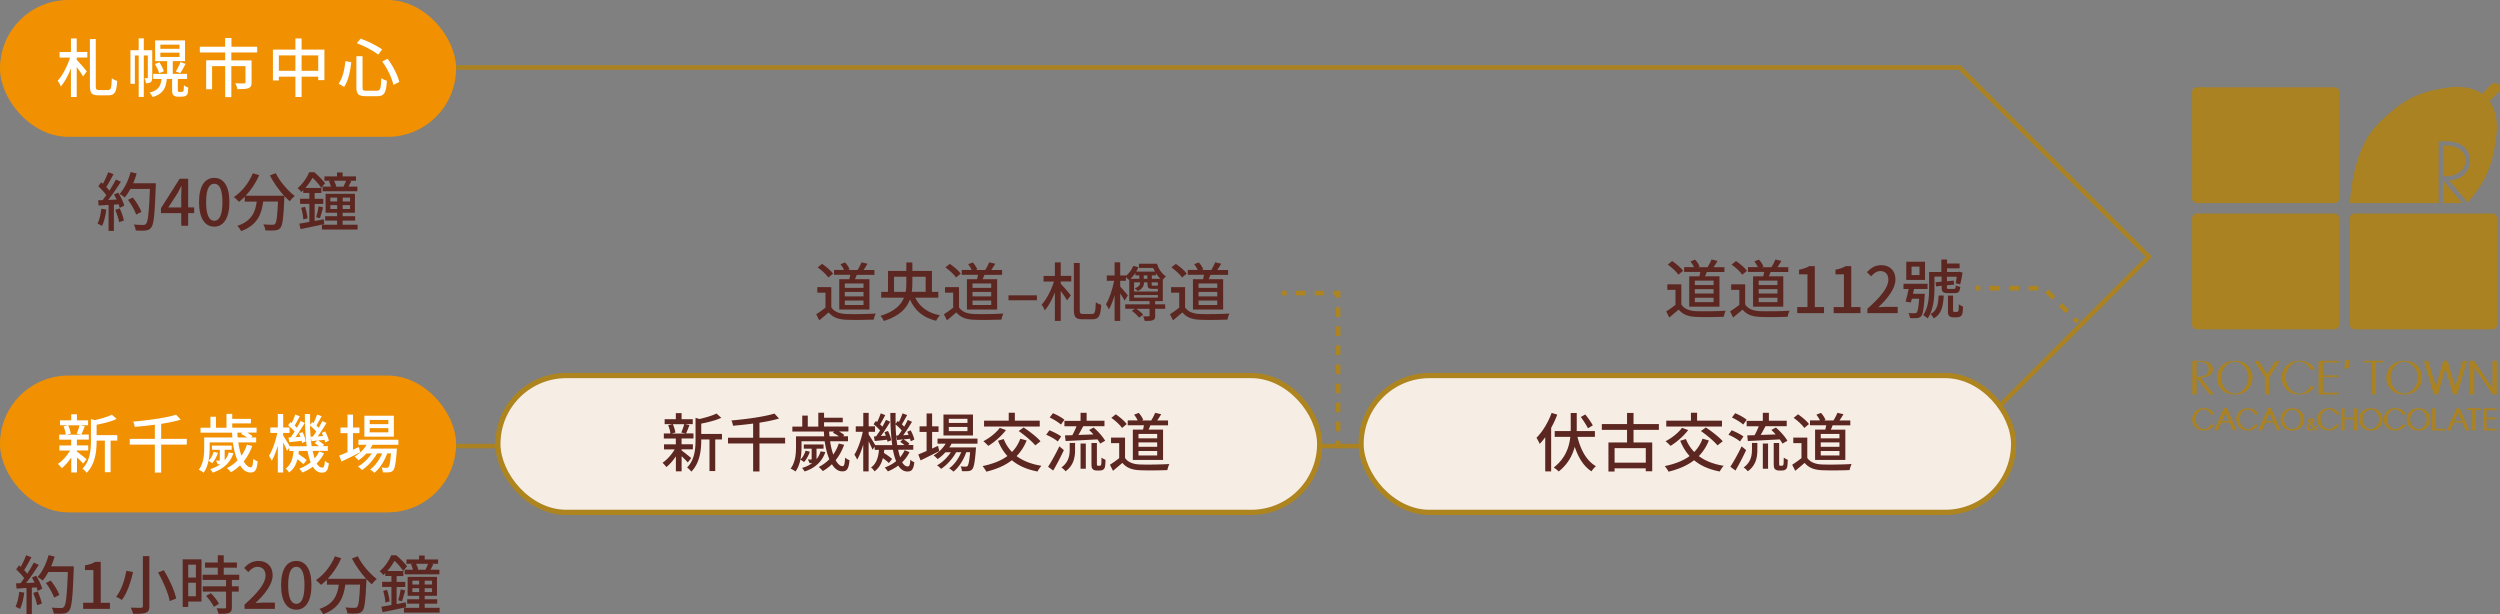 <svg xmlns="http://www.w3.org/2000/svg" viewBox="0 0 548.14 134.67"><rect x="0" y="0" width="548.14" height="134.67" fill="#808080" stroke="none"/><defs><style>.cls-3,.cls-6{stroke-miterlimit:10;stroke:#ae841f}.cls-6{fill:none}.cls-3{fill:#f6ede5;stroke-width:1.15px}.cls-8{fill:#f19000}.cls-10,.cls-11,.cls-8,.cls-9{stroke-width:0}.cls-9{fill:#fff}.cls-10{fill:#5c2621}.cls-11{fill:#aa8222}</style></defs><g id="_レイヤー_1"><path style="stroke:#aa8222;fill:none;stroke-miterlimit:10" d="M36 14.8h393.64l41.5 41.5-41.5 41.5H36"/><path class="cls-10" d="M23.32 45.96c-.18 1.32-.5 2.68-.94 3.57-.21-.15-.73-.39-.99-.49.42-.84.69-2.07.83-3.28l1.11.2Zm2.59-3.74c.57.91 1.15 2.1 1.34 2.87l-.99.48c-.06-.22-.14-.49-.25-.78l-1.04.07v5.77h-1.16v-5.7c-.8.04-1.54.08-2.18.13l-.11-1.15.98-.03c.27-.34.53-.7.81-1.09-.43-.62-1.15-1.37-1.76-1.96l.63-.87c.13.11.25.22.38.34.43-.77.9-1.78 1.15-2.54l1.18.42c-.5.95-1.09 2.06-1.6 2.82.27.28.5.56.69.81.55-.84 1.05-1.71 1.42-2.44l1.11.48c-.8 1.27-1.85 2.82-2.79 3.98l1.86-.07c-.18-.39-.38-.77-.59-1.12l.94-.41Zm.35 3.47c.38.84.76 1.93.91 2.65l-1.04.36c-.13-.73-.5-1.83-.85-2.69l.98-.32Zm7.9-4.88c-.24 6.18-.42 8.36-1.01 9.08-.34.46-.69.59-1.23.64-.48.07-1.33.06-2.16.01-.03-.38-.18-.94-.44-1.3.91.07 1.75.08 2.09.08.29 0 .45-.06.6-.24.45-.45.67-2.52.86-7.66H28.6c-.38.71-.8 1.36-1.23 1.88-.25-.22-.84-.6-1.15-.78 1.06-1.13 1.93-2.96 2.42-4.79l1.33.31c-.21.73-.48 1.46-.77 2.14h4.96v.63Zm-4.3 6.23c-.28-.85-1.05-2.21-1.79-3.22l1.05-.52c.76.95 1.58 2.28 1.89 3.15l-1.15.59ZM42.57 46.73h-1.32v2.77h-1.51v-2.77h-4.45v-1.08l4.1-6.46h1.86v6.29h1.32v1.25Zm-2.83-1.25v-2.7c0-.56.06-1.43.08-1.99h-.06c-.25.52-.53 1.05-.83 1.58l-2.03 3.11h2.83ZM43.64 44.31c0-3.57 1.3-5.31 3.33-5.31s3.33 1.75 3.33 5.31-1.32 5.38-3.33 5.38-3.33-1.79-3.33-5.38Zm5.13 0c0-2.96-.74-4.03-1.79-4.03s-1.79 1.08-1.79 4.03.74 4.1 1.79 4.1 1.79-1.12 1.79-4.1ZM60.45 37.96c.9 1.82 2.66 3.88 4.17 5-.34.28-.84.8-1.09 1.16-.38-.32-.79-.71-1.18-1.15 0 .13 0 .42-.01.55-.18 4.24-.38 5.87-.85 6.42-.32.41-.64.5-1.15.57-.48.06-1.33.04-2.17 0-.01-.39-.2-.94-.43-1.32.85.08 1.65.1 1.97.1.28 0 .45-.04.6-.2.32-.34.5-1.65.64-4.9h-3.24c-.35 2.72-1.25 5.17-4.85 6.49-.14-.34-.53-.9-.83-1.16 3.22-1.06 3.96-3.11 4.26-5.32h-2.62v-1.08c-.41.42-.84.8-1.27 1.13-.24-.28-.8-.8-1.11-1.04 1.74-1.18 3.28-3.1 4.15-5.22l1.39.41c-.73 1.69-1.78 3.26-2.97 4.52h8.43c-1.16-1.27-2.31-2.9-3.11-4.45l1.26-.5ZM71.07 49.14c-1.81.41-3.73.8-5.17 1.09l-.27-1.19c.62-.1 1.37-.22 2.2-.38V44.7h-2.04v-1.13h2.04V42.3h-1.34v-.62c-.14.13-.28.27-.43.41-.17-.27-.56-.66-.8-.83 1.22-1.04 2.09-2.41 2.54-3.5h1.11c.84.71 1.86 1.72 2.37 2.42l-.85 1c-.39-.6-1.16-1.54-1.89-2.21-.39.69-.91 1.47-1.58 2.23h3.5v1.11h-1.47v1.27h1.89v1.13h-1.89v3.75c.66-.13 1.34-.27 2-.39l.1 1.08Zm-4.19-3.81c.27.83.49 1.85.55 2.54l-.92.24c-.03-.69-.24-1.75-.48-2.55l.85-.22Zm2.44 2.3c.21-.66.45-1.71.55-2.41l.98.25c-.24.81-.49 1.75-.7 2.38l-.83-.22Zm9.08 1.65v1.04h-7.82v-1.04h3.33v-.91h-2.62v-.97h2.62v-.76h-2.52v-4.15h6.43v4.15h-2.7v.76h2.75v.97h-2.75v.91h3.28Zm-5.83-9.65h-1.44v-.95h2.76v-.87h1.23v.87h2.94v.95H76.6l.42.11c-.21.42-.42.84-.62 1.18h1.95v1.01h-7.61v-1.01h1.81c-.08-.36-.27-.84-.43-1.19l.45-.1Zm-.14 4.54h1.49v-.84h-1.49v.84Zm1.49 1.65v-.85h-1.49v.85h1.49Zm1.39-4.93c.2-.35.42-.85.56-1.26h-2.63c.22.42.43.91.49 1.23l-.22.06h1.91l-.1-.03Zm1.44 2.44h-1.62v.84h1.62v-.84Zm0 1.64h-1.62v.85h1.62v-.85ZM368.64 66.76c.62.97 1.77 1.41 3.31 1.47 1.55.06 4.66.01 6.41-.1-.15.31-.36.92-.43 1.33-1.58.07-4.4.1-6 .03-1.78-.07-2.98-.53-3.87-1.61-.66.57-1.33 1.13-2.06 1.74l-.67-1.34c.63-.39 1.37-.91 2.03-1.44v-3.29h-1.79v-1.21h3.07v4.43Zm-.64-6.54c-.45-.66-1.46-1.6-2.34-2.21l.97-.78c.87.6 1.92 1.47 2.4 2.14l-1.02.85Zm4.61.36c.07-.31.14-.64.2-.95h-3.56v-1.06h2.18c-.18-.41-.49-.88-.78-1.26l1.01-.39c.42.45.83 1.08.98 1.53l-.31.13h2.07c.31-.49.67-1.19.87-1.68l1.32.31c-.29.49-.6.98-.87 1.37h2.37v1.06h-3.87c-.13.34-.27.66-.39.95H377v6.65h-6.63v-6.65h2.24Zm3.1.95h-4.11v.97h4.11v-.97Zm0 1.86h-4.11v.97h4.11v-.97Zm0 1.89h-4.11v.97h4.11v-.97ZM382.64 66.76c.62.97 1.77 1.41 3.31 1.47 1.55.06 4.66.01 6.41-.1-.15.31-.36.92-.43 1.33-1.58.07-4.4.1-6 .03-1.78-.07-2.98-.53-3.87-1.61-.66.57-1.33 1.13-2.06 1.74l-.67-1.34c.63-.39 1.37-.91 2.03-1.44v-3.29h-1.79v-1.21h3.07v4.43Zm-.64-6.54c-.45-.66-1.46-1.6-2.34-2.21l.97-.78c.87.6 1.92 1.47 2.4 2.14l-1.02.85Zm4.61.36c.07-.31.14-.64.2-.95h-3.56v-1.06h2.18c-.18-.41-.49-.88-.78-1.26l1.01-.39c.42.45.83 1.08.98 1.53l-.31.13h2.07c.31-.49.67-1.19.87-1.68l1.32.31c-.29.49-.6.98-.87 1.37h2.37v1.06h-3.87c-.13.34-.27.66-.39.95H391v6.65h-6.63v-6.65h2.24Zm3.1.95h-4.11v.97h4.11v-.97Zm0 1.86h-4.11v.97h4.11v-.97Zm0 1.89h-4.11v.97h4.11v-.97ZM394.04 67.32h2.26v-7.17h-1.85v-1.02c.97-.18 1.65-.42 2.24-.78h1.22v8.98h2.02v1.33h-5.88v-1.33ZM402.03 67.32h2.26v-7.17h-1.85v-1.02c.97-.18 1.65-.42 2.24-.78h1.22v8.98h2.02v1.33h-5.88v-1.33ZM409.42 67.71c3.04-2.69 4.61-4.69 4.61-6.39 0-1.12-.6-1.89-1.75-1.89-.81 0-1.48.52-2.03 1.15l-.91-.9c.88-.95 1.79-1.54 3.14-1.54 1.89 0 3.11 1.23 3.11 3.1 0 1.99-1.58 4.05-3.77 6.14.53-.06 1.18-.1 1.68-.1h2.58v1.37h-6.65v-.94ZM422.03 64.41s-.01.34-.03.49c-.2 2.84-.39 3.99-.77 4.43-.27.27-.55.38-.94.41-.32.04-.91.04-1.51.01-.03-.34-.15-.83-.35-1.12.57.06 1.11.06 1.34.06.21 0 .34-.03.46-.14.25-.25.41-1.08.56-3.05h-1.61c-.07.31-.14.59-.21.83l-1.16-.21c.21-.74.48-1.79.67-2.75h-1.13v-1.15h5.28v1.15h-2.97c-.07.35-.14.7-.22 1.05h2.59Zm.04-3.04h-4.11v-3.98h4.11v3.98Zm-1.21-2.91h-1.74v1.85h1.74v-1.85Zm3.29 4.73c0 1.96-.21 4.78-1.5 6.63-.21-.22-.7-.59-.98-.71 1.19-1.71 1.3-4.13 1.3-5.91v-3.57h2.68v-2.72h1.25v.87h2.76v1.05h-2.76v.8h2.41l.2-.06.8.2c-.14.9-.35 1.92-.53 2.58l-.98-.24c.08-.39.17-.91.22-1.44h-2.14v.99l1.48-.14.11.88-1.6.15V63c0 .31.05.35.42.35h1.13c.29 0 .36-.1.41-.8.22.17.67.29.97.36-.11 1.08-.41 1.36-1.22 1.36h-1.46c-1.12 0-1.4-.27-1.4-1.27v-.34l-1.22.13-.13-.9 1.34-.13v-1.11h-1.57v2.54Zm2.02 1.61c-.11 2.37-.48 4.05-2.17 5.01-.14-.28-.49-.74-.74-.94 1.46-.77 1.71-2.1 1.79-4.08h1.12Zm2.77 3.59c.13 0 .27-.03.32-.07.07-.04.13-.13.17-.28.03-.21.06-.73.04-1.33.21.18.63.41.94.52-.03.66-.1 1.33-.15 1.6-.1.27-.24.43-.46.57-.18.11-.49.17-.76.17h-.78c-.32 0-.67-.07-.87-.28-.24-.21-.29-.42-.29-1.13v-3.35h1.12v3.31c0 .08.01.17.07.21.07.04.15.07.28.07h.38ZM182.26 67.38c.62.97 1.76 1.41 3.31 1.47 1.55.06 4.66.01 6.42-.1-.15.31-.36.92-.43 1.33-1.58.07-4.4.1-6 .03-1.78-.07-2.98-.53-3.87-1.61-.66.57-1.33 1.13-2.06 1.74l-.67-1.34c.63-.39 1.37-.91 2.03-1.44v-3.29h-1.79v-1.21h3.07v4.43Zm-.64-6.54c-.45-.66-1.46-1.6-2.34-2.21l.97-.78c.87.6 1.92 1.47 2.4 2.14l-1.02.85Zm4.61.36c.07-.31.14-.64.2-.95h-3.56v-1.06h2.19c-.18-.41-.49-.88-.78-1.26l1.01-.39c.42.45.83 1.08.98 1.53l-.31.13h2.07c.31-.49.67-1.19.87-1.68l1.32.31c-.29.49-.6.98-.87 1.37h2.37v1.06h-3.87c-.12.34-.27.66-.39.95h3.17v6.65h-6.62v-6.65h2.24Zm3.1.95h-4.1v.97h4.1v-.97Zm0 1.86h-4.1v.97h4.1v-.97Zm0 1.89h-4.1v.97h4.1v-.97ZM200.66 65.25c.98 2.02 2.72 3.35 5.41 3.88-.28.29-.66.83-.83 1.2-2.86-.7-4.65-2.24-5.73-4.66-.7 1.92-2.28 3.63-5.72 4.71-.13-.32-.48-.87-.73-1.13 3.07-.94 4.5-2.38 5.14-3.99h-4.99v-1.27h1.49v-4.58h4.02v-1.86h1.32v1.86h4.29v4.58h1.4v1.27h-5.07Zm-2.09-1.27c.13-.64.15-1.32.15-1.96v-1.34h-2.7v3.31h2.55Zm1.47-3.31v1.36c0 .64-.03 1.3-.12 1.95h3.04v-3.31h-2.91ZM210.26 67.38c.62.97 1.76 1.41 3.31 1.47 1.55.06 4.66.01 6.42-.1-.15.31-.36.92-.43 1.33-1.58.07-4.4.1-6 .03-1.78-.07-2.98-.53-3.87-1.61-.66.57-1.33 1.13-2.06 1.74l-.67-1.34c.63-.39 1.37-.91 2.03-1.44v-3.29h-1.79v-1.21h3.07v4.43Zm-.64-6.54c-.45-.66-1.46-1.6-2.34-2.21l.97-.78c.87.6 1.92 1.47 2.4 2.14l-1.02.85Zm4.61.36c.07-.31.14-.64.2-.95h-3.56v-1.06h2.19c-.18-.41-.49-.88-.78-1.26l1.01-.39c.42.45.83 1.08.98 1.53l-.31.13h2.07c.31-.49.67-1.19.87-1.68l1.32.31c-.29.49-.6.98-.87 1.37h2.37v1.06h-3.87c-.12.34-.27.66-.39.95h3.17v6.65h-6.62v-6.65h2.24Zm3.1.95h-4.1v.97h4.1v-.97Zm0 1.86h-4.1v.97h4.1v-.97Zm0 1.89h-4.1v.97h4.1v-.97ZM221.12 64.76h6.23v1.08h-6.23v-1.08ZM232.57 60.49h2.32v1.23h-2.32v.48c.52.53 1.9 2.14 2.21 2.54l-.81 1.12c-.28-.52-.87-1.36-1.4-2.07v6.58h-1.28v-6.26c-.6 1.54-1.39 3.01-2.2 3.94-.14-.38-.48-.94-.7-1.26 1.08-1.16 2.14-3.22 2.7-5.06h-2.28V60.5h2.48v-2.97h1.28v2.97Zm6.89 8.35c.62 0 .73-.5.81-2.56.29.22.83.48 1.18.57-.15 2.33-.48 3.15-1.91 3.15h-2.21c-1.48 0-1.88-.45-1.88-2.1V57.66h1.29v10.27c0 .77.13.91.73.91h1.99ZM253.28 66.72h2.19v.99h-2.19v1.5c0 .56-.1.84-.49.99-.41.17-.98.17-1.81.17-.06-.31-.21-.73-.34-1.02.53.03 1.04.03 1.2.01.15 0 .21-.04.21-.18v-1.47h-2.86c.56.39 1.15.92 1.46 1.3l-.9.63c-.32-.43-.99-1.06-1.58-1.5l.66-.43h-2.12v-.99h5.34v-.7h-4.45v-4.66l-.03.03c-.15-.14-.46-.42-.71-.62v.8h-1.25v1.26c.39.41 1.43 1.61 1.67 1.92l-.7 1.16c-.2-.39-.6-1.01-.97-1.56v6.01h-1.23v-5.62c-.35 1.21-.79 2.33-1.26 3.1-.13-.36-.43-.84-.63-1.13.76-1.22 1.44-3.33 1.78-5.14h-1.6v-1.18h1.71v-2.87h1.23v2.87h1.25v.1c.7-.56 1.29-1.34 1.61-2.19l1.12.27c-.13.34-.28.67-.46.98h4.09c-.15-.27-.27-.53-.38-.81h-3.12v-.92h3.95c.32 1.16 1.11 2.21 1.97 2.79-.21.15-.49.46-.69.71v4.71h-1.68v.7Zm-4.33-6.88c-.32.49-.69.92-1.08 1.29h1.93v-.74h-.85v-.55Zm-.29 2.06v2.02h5.21v-.59h-1.19c-.83 0-1.08-.17-1.08-.94v-.49h-.78v.1c0 .63-.28 1.33-1.36 1.82-.13-.2-.48-.49-.67-.59.97-.39 1.19-.81 1.19-1.26v-.07h-1.32Zm0 3.35h5.21v-.55h-5.21v.55Zm2.91-4.12v-.74h-.8v.74h.8Zm2.3.77h-1.36v.49c0 .22.04.25.29.25h.8c.17 0 .22-.01.27-.07v-.67Zm.56-.77c-.38-.35-.71-.77-1.01-1.23v.49h-.87v.74h1.88ZM259.82 67.38c.62.97 1.76 1.41 3.31 1.47 1.55.06 4.67.01 6.42-.1-.15.31-.36.92-.43 1.33-1.58.07-4.4.1-6 .03-1.78-.07-2.98-.53-3.87-1.61-.66.57-1.33 1.13-2.06 1.74l-.67-1.34c.63-.39 1.37-.91 2.03-1.44v-3.29h-1.79v-1.21h3.07v4.43Zm-.64-6.54c-.45-.66-1.46-1.6-2.34-2.21l.97-.78c.87.6 1.92 1.47 2.39 2.14l-1.02.85Zm4.61.36c.07-.31.14-.64.2-.95h-3.56v-1.06h2.19c-.18-.41-.49-.88-.79-1.26l1.01-.39c.42.45.83 1.08.98 1.53l-.31.13h2.07c.31-.49.67-1.19.87-1.68l1.32.31c-.29.49-.6.98-.87 1.37h2.37v1.06h-3.87c-.13.34-.27.66-.39.95h3.17v6.65h-6.62v-6.65h2.24Zm3.1.95h-4.1v.97h4.1v-.97Zm0 1.86h-4.1v.97h4.1v-.97Zm0 1.89h-4.1v.97h4.1v-.97ZM5.33 129.95c-.18 1.32-.5 2.68-.94 3.57-.21-.15-.73-.39-.99-.49.42-.84.69-2.07.83-3.28l1.11.2Zm2.59-3.74c.57.91 1.15 2.1 1.34 2.87l-.99.48c-.06-.22-.14-.49-.25-.78l-1.04.07v5.77H5.82v-5.7c-.8.04-1.54.08-2.19.13l-.11-1.15.98-.03c.27-.34.53-.7.81-1.09-.43-.62-1.15-1.37-1.76-1.96l.63-.87c.13.11.25.22.38.34.43-.77.9-1.78 1.15-2.54l1.18.42c-.5.95-1.09 2.06-1.6 2.82.27.28.5.56.69.81.55-.84 1.05-1.71 1.42-2.44l1.11.48c-.8 1.27-1.85 2.82-2.79 3.98l1.86-.07c-.18-.39-.38-.77-.59-1.12l.94-.41Zm.35 3.47c.38.84.76 1.93.91 2.65l-1.04.36c-.13-.73-.5-1.83-.85-2.69l.98-.32Zm7.9-4.88c-.24 6.18-.42 8.36-1.01 9.08-.34.46-.69.59-1.23.64-.48.07-1.33.06-2.16.01-.03-.38-.18-.94-.44-1.3.91.07 1.75.08 2.09.08.29 0 .45-.06.6-.24.45-.45.67-2.52.86-7.66h-4.27c-.38.71-.8 1.36-1.23 1.88-.25-.22-.84-.6-1.15-.78 1.06-1.13 1.93-2.96 2.42-4.79l1.33.31c-.21.73-.48 1.46-.77 2.14h4.96v.63Zm-4.3 6.23c-.28-.85-1.05-2.21-1.79-3.22l1.05-.52c.76.95 1.58 2.28 1.89 3.15l-1.15.59ZM18.22 132.16h2.26v-7.17h-1.85v-1.02c.97-.18 1.65-.42 2.24-.78h1.22v8.98h2.02v1.33h-5.88v-1.33ZM29.18 125.41c-.46 2.04-1.25 4.58-2.47 6.14-.32-.24-.9-.56-1.25-.69 1.18-1.46 1.92-3.87 2.24-5.71l1.47.27Zm3.57-3.47v10.94c0 .87-.22 1.25-.77 1.47-.56.21-1.46.25-2.79.24-.08-.36-.31-.98-.52-1.36.95.04 1.98.04 2.27.03.29-.01.39-.1.39-.38v-10.94h1.41Zm3.19 3.1c1.19 1.95 2.34 4.5 2.69 6.19l-1.42.56c-.29-1.65-1.4-4.26-2.54-6.28l1.26-.48ZM44.18 131.89h-2.91v1.18h-1.21v-10.44h4.12v9.26Zm-2.91-8.08v2.82h1.68v-2.82h-1.68Zm1.68 6.92v-2.96h-1.68v2.96h1.68Zm7.89-3.57v1.4h1.5v1.15h-1.5v3.45c0 .67-.15 1.02-.62 1.22-.49.2-1.21.21-2.3.21-.06-.35-.24-.85-.42-1.22.79.03 1.56.03 1.77.03.22-.01.29-.07.29-.27v-3.42h-5.1v-1.15h5.1v-1.4h-5.14v-1.15h3.33v-1.54h-2.8v-1.13h2.8v-1.6h1.3v1.6h2.89v1.13h-2.89v1.54h3.4v1.15h-1.62Zm-4.59 2.9c.67.7 1.44 1.65 1.75 2.33l-1.11.67c-.29-.67-1.02-1.67-1.7-2.4l1.05-.6ZM53.61 132.56c3.04-2.69 4.61-4.69 4.61-6.39 0-1.12-.6-1.89-1.75-1.89-.81 0-1.49.52-2.03 1.15l-.91-.9c.88-.95 1.79-1.54 3.14-1.54 1.89 0 3.11 1.23 3.11 3.1 0 1.99-1.58 4.05-3.77 6.14.53-.06 1.18-.1 1.68-.1h2.58v1.37h-6.65v-.94ZM61.63 128.3c0-3.57 1.3-5.31 3.33-5.31s3.33 1.75 3.33 5.31-1.32 5.38-3.33 5.38-3.33-1.79-3.33-5.38Zm5.13 0c0-2.96-.74-4.03-1.79-4.03s-1.79 1.08-1.79 4.03.74 4.1 1.79 4.1 1.79-1.12 1.79-4.1ZM78.44 121.95c.9 1.82 2.66 3.88 4.17 5-.34.28-.84.8-1.09 1.16-.38-.32-.79-.71-1.18-1.15 0 .13 0 .42-.01.55-.18 4.24-.38 5.87-.85 6.42-.32.41-.64.5-1.15.57-.48.06-1.33.04-2.17 0-.01-.39-.2-.94-.43-1.32.85.08 1.65.1 1.98.1.28 0 .45-.04.6-.2.32-.34.5-1.65.64-4.9h-3.24c-.35 2.72-1.25 5.17-4.85 6.49-.14-.34-.53-.9-.83-1.16 3.22-1.06 3.96-3.11 4.26-5.32h-2.62v-1.08c-.41.42-.84.8-1.28 1.13-.24-.28-.8-.8-1.11-1.04 1.74-1.18 3.28-3.1 4.15-5.22l1.39.41c-.73 1.69-1.78 3.26-2.97 4.52h8.43c-1.16-1.27-2.31-2.9-3.11-4.45l1.26-.5ZM89.06 133.13c-1.81.41-3.73.8-5.17 1.09l-.27-1.19c.62-.1 1.37-.22 2.2-.38v-3.96h-2.04v-1.13h2.04v-1.27h-1.35v-.62c-.14.13-.28.27-.43.41-.17-.27-.56-.66-.8-.83 1.22-1.04 2.09-2.41 2.54-3.5h1.11c.84.71 1.86 1.72 2.37 2.42l-.86 1c-.39-.6-1.16-1.54-1.89-2.21-.39.69-.91 1.47-1.58 2.23h3.5v1.11h-1.47v1.27h1.89v1.13h-1.89v3.75c.66-.13 1.34-.27 2-.39l.1 1.08Zm-4.19-3.81c.27.83.49 1.85.55 2.54l-.92.24c-.03-.69-.24-1.75-.48-2.55l.85-.22Zm2.44 2.3c.21-.66.45-1.71.55-2.41l.98.25c-.24.81-.49 1.75-.7 2.38l-.83-.22Zm9.08 1.65v1.04h-7.82v-1.04h3.33v-.91h-2.62v-.97h2.62v-.76h-2.52v-4.15h6.43v4.15h-2.7v.76h2.75v.97h-2.75v.91h3.28Zm-5.83-9.65h-1.44v-.95h2.76v-.87h1.23v.87h2.94v.95h-1.46l.42.11c-.21.42-.42.84-.62 1.18h1.95v1.01h-7.61v-1.01h1.81c-.08-.36-.27-.84-.44-1.19l.45-.1Zm-.14 4.54h1.48v-.84h-1.48v.84Zm1.48 1.65v-.85h-1.48v.85h1.48Zm1.39-4.93c.2-.35.42-.85.56-1.26h-2.63c.22.42.43.91.49 1.23l-.22.06h1.91l-.1-.03Zm1.44 2.44h-1.62v.84h1.62v-.84Zm0 1.64h-1.62v.85h1.62v-.85Z"/><rect class="cls-3" x="109.16" y="82.34" width="180.19" height="30" rx="15" ry="15"/><rect class="cls-8" width="100" height="30" rx="15" ry="15"/><path class="cls-9" d="M16.82 11.39h2.33v1.23h-2.33v.48c.52.53 1.91 2.14 2.21 2.54l-.81 1.12c-.28-.52-.87-1.36-1.4-2.07v6.58h-1.27v-6.26c-.6 1.54-1.39 3.01-2.2 3.94-.14-.38-.48-.94-.7-1.26 1.08-1.16 2.14-3.22 2.7-5.06h-2.28V11.4h2.48V8.43h1.27v2.97Zm6.89 8.35c.62 0 .73-.5.81-2.56.29.22.83.48 1.18.57-.15 2.33-.48 3.15-1.9 3.15h-2.21c-1.48 0-1.88-.45-1.88-2.1V8.56H21v10.27c0 .77.13.91.73.91h1.99ZM33.37 17.02c0 .45-.06.8-.32.99-.27.21-.59.24-1.06.24-.01-.32-.17-.81-.32-1.11h.63c.08 0 .11-.03.11-.15v-4.83h-.88v9.09h-1.12v-9.09h-.84v6.22h-.97V11h1.81V8.41h1.12V11h1.85v6.02Zm6.4 3.12c.11 0 .25 0 .32-.04.07-.03.14-.13.18-.29.03-.18.04-.59.06-1.12.21.21.64.41.95.52-.03.55-.08 1.13-.17 1.36-.1.25-.27.41-.49.5-.2.08-.55.13-.8.13h-.81c-.35 0-.71-.08-.94-.28-.25-.21-.34-.48-.34-1.29V17.3h-1.15c-.2 2.04-.81 3.29-3.12 3.99-.11-.29-.43-.76-.67-.98 1.97-.52 2.45-1.43 2.62-3.01h-1.83v-1.11h3.05V13.4h-2.62V8.86h6.56v4.54h-2.69v2.79h3.14v1.11h-2.03v2.4c0 .21.01.34.08.39.06.04.13.06.25.06h.45Zm-4.79-6.47c.39.62.8 1.44.95 1.96l-1.04.42c-.14-.53-.55-1.39-.91-2.02l1-.36Zm.18-2.97h4.2v-.91h-4.2v.91Zm0 1.79h4.2v-.94h-4.2v.94Zm3.38 3.19c.36-.55.8-1.46 1.04-2.07l1.11.39c-.38.74-.81 1.53-1.16 2.04l-.98-.36ZM50.72 11.53v1.71h4.44v4.82c0 .69-.15 1.06-.66 1.27-.53.21-1.32.22-2.45.22-.07-.39-.25-.94-.45-1.29.84.04 1.67.04 1.91.03.24-.01.31-.07.31-.27V14.5h-3.1v6.79h-1.35V14.5H46.5v5.07h-1.3v-6.35h4.17v-1.71h-5.56v-1.26h5.55V8.33h1.39v1.92h5.64v1.26h-5.67ZM71.13 10.87v6.7h-1.36v-.76h-3.64v4.45h-1.36v-4.45h-3.63v.83h-1.3v-6.77h4.93V8.43h1.36v2.44h5Zm-6.36 4.66v-3.39h-3.63v3.39h3.63Zm5 0v-3.39h-3.64v3.39h3.64ZM77.02 13.64c-.21 1.89-.62 4.06-1.57 5.41l-1.21-.7c.88-1.22 1.32-3.14 1.5-4.96l1.27.25Zm2.47-1.32v6.81c0 .66.14.77.85.77h2.27c.77 0 .9-.48 1.01-2.77.31.24.86.49 1.21.56-.17 2.63-.53 3.4-2.12 3.4H80.2c-1.61 0-2.06-.43-2.06-1.96v-6.81h1.34Zm-.42-3.85c1.64.56 3.62 1.6 4.72 2.35l-.85 1.15c-1.06-.83-3.05-1.88-4.71-2.51l.84-.99Zm5.9 4.41c1.22 1.57 2.24 3.64 2.58 5.1l-1.3.63c-.29-1.43-1.3-3.59-2.45-5.13l1.18-.6Z"/><rect class="cls-8" y="82.34" width="100" height="30" rx="15" ry="15"/><path class="cls-9" d="M18.24 101.66c-.28-.34-.84-.9-1.36-1.39v3.32h-1.26v-3.28c-.63.94-1.37 1.79-2.09 2.35-.2-.29-.57-.71-.84-.94.95-.63 2-1.79 2.67-2.94h-2.34v-1.11h2.59V96.4h-2.63v-1.11h1.44c-.04-.5-.25-1.25-.49-1.81l.95-.24h-1.72v-1.08h2.45v-1.33h1.26v1.33h2.45v1.08h-1.7l.98.22c-.27.66-.53 1.34-.77 1.82h1.64v1.11h-2.61v1.27h2.48v1.11h-2.48v.24c.5.35 1.79 1.4 2.12 1.67l-.76.97Zm-3.29-8.4c.28.59.5 1.33.56 1.83l-.81.21h3.08l-.97-.21c.22-.52.49-1.27.63-1.83h-2.49Zm10.77 3.35h-1.47v6.93h-1.26v-6.93h-1.81v.13c0 2.07-.25 4.99-2.19 6.93-.15-.28-.63-.73-.92-.9 1.69-1.72 1.86-4.12 1.86-6.05v-4.85l.87.25c1.37-.32 2.86-.76 3.73-1.2l1.05.94c-1.2.55-2.89.98-4.4 1.27v2.27h4.54v1.2ZM40.96 97.48h-5.62v6.14h-1.39v-6.14h-5.5v-1.26h5.5v-3.1c-1.48.2-3 .35-4.41.48-.04-.35-.21-.87-.35-1.16 3.35-.29 7.2-.83 9.43-1.51l1.01 1.09c-1.22.36-2.7.66-4.29.91v3.29h5.62v1.26ZM55.3 97.79c-.45 1.27-1.08 2.4-1.85 3.36.46.84 1 1.32 1.53 1.32.34 0 .48-.53.55-1.88.27.24.66.46.97.56-.18 1.95-.59 2.45-1.58 2.45-.9 0-1.67-.57-2.28-1.57-.6.59-1.27 1.09-1.99 1.51-.18-.22-.63-.69-.9-.9a8.47 8.47 0 0 0 2.32-1.7c-.46-1.08-.81-2.44-1.02-3.94h-5.08v1.27c0 .81-.06 1.78-.25 2.75.55-.5.91-1.22 1.13-1.95l.94.21c-.27.85-.76 1.72-1.27 2.28a7.4 7.4 0 0 0-.8-.53c-.2.94-.53 1.86-1.08 2.61-.22-.21-.77-.52-1.06-.64 1.06-1.4 1.19-3.32 1.19-4.73v-2.35h6.18c-.03-.35-.06-.7-.07-1.06h-6.91v-1.08h2.17v-2.41h1.21v2.41h2.31v-3.03h1.26v1.09h4.1v.99h-4.1v.94h5.34v1.08H54.2c.45.25.9.55 1.16.78l-.28.28h1.09V97h-3.92c.15 1.09.39 2.09.69 2.91.5-.71.91-1.53 1.2-2.41l1.18.27Zm-4.12 1.57c-.62 1.99-2.2 3.53-4.54 4.26-.13-.21-.38-.59-.56-.77a7.5 7.5 0 0 0 2.24-1.06c-.18.01-.38.01-.6.01-.07-.27-.25-.59-.38-.81.34.01.62.01.71.01.11 0 .14-.03.14-.14v-2.24h-1.72v-.92h4.33v.92h-1.54v2.3c.42-.52.73-1.09.88-1.71l1.04.15Zm.86-4.5c.01.36.04.71.07 1.06h2.07c-.39-.28-.9-.57-1.32-.78l.29-.28h-1.12ZM71.04 99.39c-.41.84-.94 1.57-1.61 2.21.35.6.76.92 1.21.92.38 0 .52-.31.59-1.48.22.24.62.46.87.57-.2 1.57-.56 2.02-1.54 2.02-.81 0-1.46-.48-1.97-1.3-.69.5-1.44.94-2.28 1.27-.15-.22-.46-.63-.7-.84.95-.35 1.79-.81 2.51-1.4-.29-.7-.52-1.54-.7-2.49h-1.9c-.03.24-.06.46-.08.69.66.42 1.4.94 1.79 1.32l-.69.9c-.29-.29-.81-.71-1.33-1.09-.29 1.18-.84 2.19-1.83 2.91-.17-.27-.49-.69-.77-.85 1.25-.87 1.61-2.33 1.75-3.87h-.94v-.7l-.48.67c-.17-.43-.52-1.19-.85-1.85v6.61h-1.18v-5.9c-.38 1.29-.84 2.51-1.34 3.31-.14-.34-.42-.83-.6-1.09.76-1.16 1.47-3.24 1.83-5.01h-1.54v-1.19h1.65v-2.96h1.18v2.96h1.39v1.19h-1.39v.6c.35.5 1.16 1.83 1.44 2.33h3.73c-.29-2.05-.41-4.47-.42-7.06h1.15c-.01.81 0 1.61.01 2.38l.45-.62c.1.07.18.14.28.21.29-.57.6-1.33.79-1.88l1.01.38c-.39.69-.81 1.47-1.15 2.03.18.18.37.35.49.52a19 19 0 0 0 .8-1.5l.92.43c-.57.95-1.29 2.07-1.93 2.94l1.19-.08c-.1-.24-.2-.48-.31-.69l.76-.31c.36.66.71 1.5.8 2.04l-.8.36c-.03-.17-.08-.36-.14-.56-.49.06-.97.1-1.41.15.46.27 1.02.66 1.3.95l-.29.28h1.12v1.04h-3.31c.13.62.27 1.18.43 1.65.41-.48.73-.99.98-1.54l1.09.41Zm-7.34-3.46c.29-.38.59-.83.9-1.3-.35-.43-.94-.98-1.44-1.37l.52-.71c.1.07.18.14.28.22.29-.6.59-1.34.79-1.89l.99.39c-.38.69-.79 1.47-1.13 2.03.18.17.35.35.49.5a19 19 0 0 0 .8-1.5l.92.43c-.6 1.01-1.36 2.2-2.04 3.12l1.08-.07c-.08-.27-.2-.53-.29-.77l.76-.27c.34.64.64 1.51.71 2.04l-.81.34c-.01-.14-.06-.29-.1-.46-.97.11-1.88.21-2.7.28l-.18-.99.48-.03Zm4.86-.18c.25-.32.52-.71.78-1.12-.34-.41-.87-.92-1.36-1.32.04 1.68.17 3.21.36 4.52h1.58c-.28-.24-.63-.5-.94-.69l.59-.55-1.26.14-.2-.97.43-.03ZM78.96 99.17c-1.4.71-2.91 1.47-4.09 2.03l-.5-1.3c.5-.2 1.13-.46 1.82-.76v-4.17h-1.54v-1.23h1.54v-2.83h1.21v2.83h1.41v1.23H77.4v3.64c.42-.2.85-.39 1.29-.59l.28 1.15Zm2.72-1.65c-.15.29-.32.57-.52.84h5.86s-.01.32-.03.49c-.22 2.8-.43 3.89-.81 4.31-.24.27-.5.35-.84.39-.32.03-.84.04-1.4.01a2.62 2.62 0 0 0-.29-1.05c.48.06.91.06 1.09.06.21 0 .32-.01.43-.15.21-.24.39-1.04.56-3.01h-.84c-.56 1.62-1.65 3.38-2.82 4.26-.21-.24-.62-.55-.94-.73 1.09-.73 2.07-2.12 2.66-3.53h-1.11c-.76 1.39-2.09 2.87-3.33 3.66-.2-.27-.56-.59-.87-.78 1.11-.59 2.26-1.71 3.03-2.87h-1.18c-.53.59-1.12 1.09-1.72 1.5-.18-.21-.63-.63-.88-.81 1.05-.6 2-1.51 2.65-2.58h-1.79v-1.11h8.76v1.11h-5.66Zm4.68-1.78h-6.47v-4.59h6.47v4.59Zm-1.21-3.66h-4.09v.91h4.09v-.91Zm0 1.79h-4.09v.92h4.09v-.92Z"/><path class="cls-11" d="M540.6 35.19c0-2.02-1.93-3.3-4.09-3.3h-.83v6.75h.83c1.8 0 4.09-1.19 4.09-3.45M535.67 44.52h4.18l-4.18-4.92v4.92z"/><path class="cls-11" d="M547.8 18.54c-.45-.44-1.17-.43-1.61.02l-1.96 2c-1.13-.76-3.64-1.96-7.65-1.34-5.7.88-9.26 2.01-15.2 7.96-4.38 4.4-5.84 12-6.15 17.34h19.46V30.98h1.81c3.07.02 5.01 1.63 5.04 4.24.03 2.38-1.82 4.25-4.54 4.32l4.04 4.85c4.81-5.42 5.61-9.41 6.29-14.68.51-3.95-.69-6.41-1.48-7.55l1.97-2.01c.44-.45.43-1.17-.02-1.61M546.43 72.21h-30.14c-.59 0-1.07-.47-1.07-1.06V47.88c0-.59.48-1.06 1.07-1.06h30.14c.59 0 1.07.47 1.07 1.06v23.27c0 .58-.48 1.06-1.07 1.06M511.84 72.21H481.7c-.59 0-1.07-.47-1.07-1.06V47.88c0-.59.48-1.06 1.07-1.06h30.14c.59 0 1.07.47 1.07 1.06v23.27c0 .58-.48 1.06-1.07 1.06M511.84 44.52H481.7c-.59 0-1.07-.47-1.07-1.06V20.19c0-.59.48-1.06 1.07-1.06h30.14c.59 0 1.07.47 1.07 1.06v23.27c0 .58-.48 1.06-1.07 1.06M483.16 94.38c-.38 0-.8-.06-1.19-.25-.9-.45-1.44-1.46-1.31-2.48.12-1.03.85-1.87 1.81-2.08.63-.14 1.29-.1 1.81.11.48.2.9.57 1.16 1.04l.02.04-.03.05c-.04.07-.27.08-.36.08h-.03c-.14 0-.28 0-.33-.09-.21-.38-.52-.68-.9-.87-.26-.13-.57-.18-.89-.13-.7.11-1.29.87-1.46 1.55-.23.96.15 1.98.94 2.48.38.23.73.31 1.06.23.46-.1.88-.42 1.19-.89.05-.09.18-.08.33-.08h.04s.32 0 .36.08l.02.04-.02.05c-.1.14-.18.24-.26.34-.36.4-.86.66-1.41.74-.16.02-.35.04-.55.04M486.01 94.39H485.92s-.32 0-.38-.09l-.03-.04.02-.04c.17-.37.33-.75.5-1.13l1.54-3.52s.04-.11.37-.11h.02c.33 0 .37.09.38.12l.72 1.69c.2.45.39.91.58 1.36.23.53.45 1.06.68 1.59l.02.04-.03.04c-.05.08-.37.09-.37.09h-.02c-.2 0-.32-.02-.36-.11l-.7-1.62h-1.84l-.72 1.64c-.04.09-.15.1-.29.1m.14-.17Zm2.04-4.58Zm-1.01 2.66h1.54l-.76-1.78c-.12.26-.24.53-.35.81s-.43.97-.43.97ZM492.83 94.38c-.38 0-.8-.06-1.19-.25-.9-.45-1.44-1.47-1.31-2.48.12-1.03.85-1.86 1.81-2.07.63-.14 1.3-.1 1.81.11.48.2.9.57 1.16 1.04l.03.04-.03.05c-.04.07-.27.08-.37.08h-.03c-.15 0-.28 0-.33-.09-.21-.38-.53-.68-.9-.87-.26-.13-.57-.18-.89-.13-.7.11-1.29.87-1.46 1.55-.23.96.15 1.98.94 2.48.38.23.74.31 1.06.23.46-.1.88-.42 1.19-.89.05-.09.19-.09.33-.08h.03c.05 0 .32 0 .37.09l.02.05-.03.04c-.09.14-.18.24-.25.33-.36.4-.86.67-1.41.74-.16.02-.35.04-.55.04M495.68 94.39h-.08s-.33 0-.38-.09l-.03-.04.02-.04c.25-.56.5-1.14.75-1.7l1.29-2.95s.05-.11.38-.11.37.09.38.12l1.12 2.63c.29.67.57 1.34.86 2.01l.02.04-.03.05c-.06.08-.37.09-.37.09-.21 0-.35-.02-.38-.12l-.7-1.62h-1.84l-.72 1.64c-.04.08-.14.1-.3.1m1.72-4.75Zm.45 0Zm-1.01 2.66h1.54l-.76-1.78c-.12.27-.24.53-.35.81s-.43.97-.43.97ZM502.62 94.38h-.16c-.21 0-.42-.03-.63-.08-.33-.08-.62-.22-.87-.42-.52-.4-.85-1-.92-1.65-.11-1 .41-2 1.27-2.44.3-.16.66-.25 1.09-.27.47-.03.89.03 1.27.17.9.34 1.52 1.27 1.52 2.26 0 .48-.13.95-.39 1.35-.18.27-.4.5-.67.68-.28.19-.59.31-.93.37-.17.03-.36.04-.58.04m-.01-4.57c-.17 0-.36.03-.56.11-.68.27-1.19 1.03-1.25 1.85-.04.62.16 1.24.56 1.69.19.21.41.37.64.48.27.13.75.19 1.16.03.24-.1.46-.26.69-.51.36-.41.57-.96.57-1.52 0-.85-.48-1.65-1.2-2a1.46 1.46 0 0 0-.61-.13M506.55 94.39h-.17c-.05 0-.24-.03-.37-.11a.469.469 0 0 1-.18-.19c-.07-.12-.09-.26-.07-.42.02-.13.07-.24.15-.35.09-.12.21-.24.37-.36.02-.01.04-.03.05-.04l-.02-.02c-.16-.19-.25-.37-.27-.55a.55.55 0 0 1 .12-.44c.23-.26.83-.26 1.08-.07.11.08.17.2.19.32 0 .14-.03.28-.13.42-.06.09-.12.16-.19.22-.06.06-.13.11-.19.15.06.06.15.16.25.26.11.12.23.24.31.32.05-.05.09-.1.14-.15.02-.02.07-.05.26-.04.06 0 .16.01.19.08l.02.05-.04.05-.15.15c-.05.05-.09.1-.14.14l.15.15c.07.08.15.16.23.23l.04.04-.02.06c-.02.05-.08.07-.19.07h-.05c-.11 0-.16 0-.2-.04-.06-.06-.11-.11-.15-.16l-.11-.11c-.27.2-.58.3-.91.3m-.2-.34c.05.05.12.08.21.08.22 0 .49-.17.65-.31-.09-.09-.18-.18-.27-.28-.11-.12-.22-.23-.34-.35-.06.05-.11.1-.17.16-.03.03-.07.08-.09.13-.1.16-.14.41 0 .57m.41-2.09c-.07 0-.13.06-.14.08-.08.1-.08.23-.06.32.02.1.06.2.13.31l.09-.09c.1-.12.16-.22.17-.33.01-.09-.01-.17-.06-.22-.04-.04-.08-.07-.12-.07M510.58 94.38c-.38 0-.8-.06-1.19-.25-.9-.45-1.44-1.46-1.31-2.48.12-1.03.85-1.87 1.81-2.08.64-.14 1.3-.1 1.81.11.48.2.9.57 1.16 1.04l.02.04-.03.05c-.04.07-.27.08-.37.08h-.03c-.14 0-.28 0-.33-.09a2.13 2.13 0 0 0-.89-.87c-.27-.14-.57-.18-.89-.13-.7.11-1.29.87-1.46 1.55-.23.96.15 1.98.93 2.48.38.23.73.3 1.06.23.46-.1.88-.42 1.18-.89.05-.09.18-.09.33-.08h.03c.05 0 .32 0 .37.09l.03.05-.03.04a2.344 2.344 0 0 1-1.66 1.07c-.16.02-.35.04-.55.04M516.5 94.39c-.28 0-.38-.03-.38-.13v-2.3h-2.05v2.3c0 .11-.14.13-.39.13-.29 0-.38-.03-.38-.13v-4.62c0-.1.1-.13.38-.13.25 0 .39.02.39.13v1.9h2.05v-1.9c0-.12.17-.13.38-.13.26 0 .34.05.36.07l.03.03v4.65c0 .11-.14.13-.39.13M519.82 94.38h-.16c-.21 0-.42-.03-.63-.08-.33-.08-.62-.22-.87-.42-.51-.4-.85-1-.92-1.65-.11-1 .41-2.01 1.27-2.44.3-.16.66-.25 1.09-.27.47-.03.89.03 1.27.17.9.34 1.52 1.27 1.52 2.26 0 .48-.14.95-.39 1.35-.17.27-.4.5-.66.68-.28.19-.59.31-.93.37-.17.03-.36.04-.58.04m-.01-4.57c-.17 0-.36.03-.56.11-.68.27-1.19 1.03-1.25 1.85-.04.62.16 1.24.56 1.69.19.2.41.37.64.48.28.14.77.19 1.16.03.24-.1.47-.27.69-.51.36-.41.57-.96.57-1.52 0-.85-.48-1.65-1.2-2a1.46 1.46 0 0 0-.61-.13M525.16 94.38c-.45 0-.86-.08-1.19-.25-.9-.45-1.44-1.46-1.31-2.48.12-1.03.85-1.87 1.81-2.08.63-.14 1.3-.1 1.81.11.48.2.9.57 1.16 1.04l.03.04-.03.05c-.04.07-.27.08-.37.08h-.03c-.15 0-.28 0-.33-.09a2.13 2.13 0 0 0-.89-.87c-.26-.13-.57-.18-.89-.13-.7.11-1.29.87-1.46 1.55-.23.96.15 1.98.94 2.48.38.23.74.31 1.06.23.46-.1.88-.42 1.18-.89.05-.09.19-.09.33-.08h.03c.05 0 .32 0 .36.09l.02.05-.03.04c-.09.12-.17.24-.25.33-.36.4-.86.66-1.41.74-.19.03-.37.04-.55.04M530.27 94.38h-.17c-.21 0-.42-.03-.63-.08-.33-.08-.62-.22-.87-.42-.52-.4-.85-1-.92-1.65-.11-1 .41-2.01 1.27-2.44.3-.16.65-.25 1.09-.27.47-.03.89.03 1.27.17.9.34 1.52 1.27 1.52 2.26 0 .48-.14.95-.39 1.35-.18.27-.4.5-.66.68-.28.19-.59.31-.93.37-.17.03-.37.04-.58.04m-.01-4.57c-.17 0-.36.03-.56.11-.68.27-1.19 1.03-1.25 1.85-.04.62.16 1.24.56 1.69.19.21.41.37.64.48.28.14.76.19 1.16.03.24-.1.46-.26.68-.51.36-.41.57-.96.57-1.52 0-.85-.48-1.65-1.2-2-.13-.06-.34-.13-.6-.13M533.95 94.39c-.57 0-.64-.03-.68-.07l-.02-.02v-4.69l.04-.04c.09-.08.47-.06.58-.04.14.02.17.09.17.14v4.32h1.7c.13 0 .55.01.55.21s-.42.2-.55.2h-1.77ZM537.03 94.39h-.08s-.33 0-.38-.09l-.03-.04.02-.04c.25-.56.5-1.14.74-1.7l1.29-2.95s.05-.11.38-.11.37.09.38.12l1.12 2.61c.29.68.58 1.36.87 2.03l.02.04-.03.04c-.06.08-.37.09-.38.09-.21 0-.35-.02-.38-.12l-.7-1.62h-1.84l-.72 1.64c-.04.08-.14.1-.3.1m1.72-4.75Zm.45 0Zm-1.01 2.66h1.54l-.76-1.78c-.12.26-.24.53-.35.81s-.43.97-.43.97ZM542.42 94.39c-.34 0-.39-.07-.39-.14v-4.34h-.68c-.06 0-.55 0-.55-.21s.46-.2.55-.2h2.05c.2 0 .55.03.55.2 0 .2-.46.21-.55.21h-.59v4.34c0 .07-.05.14-.39.14M544.97 94.39c-.42 0-.48 0-.53-.05l-.02-.03v-4.7l.03-.03s.14-.08.83-.07h1.62c.2 0 .55.03.55.2 0 .19-.42.21-.55.21h-1.7v1.63h1.7c.13 0 .55.01.55.2s-.42.21-.55.21h-1.7v2.01h1.7c.13 0 .55.02.55.21s-.42.2-.55.2h-1.92ZM484.8 79.88c.28.31.4.7.39 1.11 0 .39-.12.75-.39 1.04-.57.61-1.75.77-2.28.78h.01c.35.47 2.16 2.78 2.84 3.62.02.02-.13.04-.13.04-.12.02-.23.02-.34.02-.15 0-.43-.01-.48-.08-.51-.6-2.04-2.58-2.8-3.55v3.56c0 .07-.43.07-.48.07-.03 0-.47 0-.47-.07v-7.26s.12-.04.13-.05c.12-.01.23-.02.34-.02.47 0 .93-.01 1.38.02.75.04 1.74.17 2.28.76m-3.18-.57v3.3c.59 0 1.68.03 2.28-.63.25-.28.35-.64.35-1 0-.39-.1-.77-.36-1.07-.54-.58-1.57-.62-2.27-.6M493.88 82.79c0 .73-.21 1.44-.6 2.05-.26.4-.6.75-1 1.02-.42.28-.9.47-1.4.56-.37.07-.76.08-1.14.07a4.61 4.61 0 0 1-.96-.13c-.48-.12-.93-.33-1.31-.63-.77-.6-1.29-1.52-1.39-2.5-.16-1.47.57-3.01 1.92-3.69.51-.27 1.08-.38 1.66-.42.65-.04 1.32.02 1.94.25 1.4.52 2.3 1.95 2.3 3.42m-.95 0c0-1.32-.74-2.67-1.96-3.25-.39-.19-1.09-.37-1.93-.04-1.18.47-1.95 1.79-2.04 3.02-.06.99.25 2 .92 2.75.29.32.64.59 1.04.78.47.23 1.26.32 1.93.04.44-.17.81-.48 1.12-.83.6-.68.93-1.57.93-2.47M499.81 79.19l-2.25 3.55-.02.02v3.66c0 .06-.43.06-.48.06-.03 0-.47 0-.47-.06v-3.68s-1.73-2.7-2.27-3.55c-.02-.03.27-.06.48-.06.09 0 .42-.02.47.06.49.76 1.25 1.99 1.79 2.82.6-.94 1.23-1.86 1.79-2.82.04-.08.36-.06.48-.06.11 0 .23 0 .34.02 0 0 .15.02.14.04M500.29 82.37c.17-1.48 1.23-2.81 2.73-3.14.88-.2 1.91-.19 2.76.16.75.31 1.36.87 1.75 1.57.02.04-.44.06-.46.06-.09 0-.4.03-.46-.06-.34-.6-.84-1.1-1.46-1.42-.47-.24-.98-.29-1.47-.22-1.11.17-2.1 1.35-2.4 2.53-.36 1.49.19 3.18 1.53 4.03.52.32 1.13.52 1.77.38.83-.19 1.49-.76 1.94-1.46.05-.1.37-.07.46-.07.02 0 .48.03.46.07-.12.18-.25.35-.39.51-.54.61-1.31 1-2.12 1.11-.88.12-1.84.08-2.65-.31-1.38-.69-2.17-2.25-1.98-3.75M508.36 86.45V79.2c0-.11 1.12-.09 1.3-.09h2.45c.3 0 .73.05.73.18s-.43.2-.73.2h-2.8v2.82h2.8c.3 0 .73.06.73.19s-.43.19-.73.19h-2.8v3.41h2.8c.3 0 .73.07.73.2 0 .12-.43.19-.73.19h-2.45c-.78 0-1.3 0-1.3-.04M515.11 79.91c-.01.19-.01.38-.1.56-.19.38-.72.38-1.08.35-.07-.01-.15-.01-.22-.04-.08-.04.14-.09.17-.11.27-.14.26-.64.26-.95v-.73s.13-.06.14-.06c.11-.02.23-.02.34-.02s.23 0 .34.02c.01 0 .14.01.14.06v.93ZM518.08 79.28c0-.12.42-.19.73-.19h3.21c.29 0 .73.05.73.19s-.44.19-.73.19h-1.06v6.93c0 .12-.96.12-.96 0v-6.93h-1.2c-.31 0-.73-.07-.73-.19M531.04 82.79c0 .73-.21 1.44-.6 2.05-.26.4-.6.75-1 1.02-.43.28-.9.47-1.4.56-.37.07-.76.08-1.14.07-.32-.01-.64-.05-.96-.13-.48-.12-.93-.33-1.31-.63-.77-.6-1.29-1.52-1.39-2.5-.16-1.47.57-3.01 1.92-3.69.51-.27 1.08-.38 1.66-.42.65-.04 1.32.02 1.94.25 1.39.52 2.3 1.95 2.3 3.42m-.95 0c0-1.32-.74-2.67-1.96-3.25-.39-.19-1.09-.37-1.93-.04-1.18.47-1.95 1.79-2.04 3.02-.07.99.25 2 .92 2.75.29.32.64.59 1.03.78.47.23 1.27.32 1.93.04.44-.17.81-.48 1.12-.83.6-.68.93-1.57.93-2.47M531.48 79.2c-.02-.06.45-.08.48-.08.11 0 .22 0 .34.02.02 0 .12.01.13.05v.02c.14.5 1.31 4.38 1.63 5.58 0 0 1.6-5.49 1.65-5.6.05-.1.39-.08.47-.08h.01c.05 0 .46.01.48.1.13.5 1.31 4.38 1.62 5.58.43-1.43 1.24-4.11 1.65-5.6.02-.1.4-.08.47-.08.09 0 .49.02.47.1-.12.4-1.61 5.61-2.1 7.2-.03.07-.41.07-.47.07h-.01s-.45.01-.48-.1c-.53-1.86-1.09-3.72-1.63-5.58-.19.49-1.25 4.26-1.63 5.61-.01.03-.11.04-.13.04-.12.02-.23.02-.34.02h-.01c-.11 0-.22 0-.34-.02-.02 0-.12-.01-.13-.04l-2.12-7.23ZM541.55 86.42v-7.24c0-.08.43-.08.48-.08.09 0 .42-.01.47.08.55.79 2.88 4.24 3.99 5.84v-5.84c0-.08.43-.08.48-.08.04 0 .47 0 .47.08v7.26s-.16.05-.47.05c-.13 0-.42.01-.48-.08l-3.99-5.84v5.84c0 .08-.42.08-.47.08-.12 0-.24-.01-.35-.02-.02 0-.13-.01-.13-.05"/><path class="cls-10" d="M150.81 101.41c-.28-.34-.84-.9-1.36-1.39v3.32h-1.26v-3.28c-.63.94-1.37 1.79-2.09 2.35-.2-.29-.57-.71-.84-.94.95-.63 2-1.79 2.67-2.94h-2.34v-1.11h2.59v-1.27h-2.63v-1.11h1.44c-.04-.5-.25-1.25-.49-1.81l.95-.24h-1.72v-1.08h2.45v-1.33h1.26v1.33h2.45v1.08h-1.69l.98.22c-.27.66-.53 1.34-.77 1.82h1.64v1.11h-2.61v1.27h2.48v1.11h-2.48v.24c.5.35 1.79 1.4 2.12 1.67l-.76.97Zm-3.29-8.4c.28.59.5 1.33.56 1.83l-.81.21h3.08l-.97-.21c.22-.52.49-1.27.63-1.83h-2.49Zm10.77 3.35h-1.47v6.93h-1.26v-6.93h-1.81v.13c0 2.07-.25 4.99-2.19 6.93-.15-.28-.63-.73-.92-.9 1.69-1.72 1.86-4.12 1.86-6.05v-4.85l.87.25c1.37-.32 2.86-.76 3.73-1.2l1.05.94c-1.21.55-2.89.98-4.4 1.27v2.27h4.54v1.2ZM172.14 97.23h-5.62v6.14h-1.39v-6.14h-5.51v-1.26h5.51v-3.1c-1.49.2-3 .35-4.41.48-.04-.35-.21-.87-.35-1.16 3.35-.29 7.2-.83 9.43-1.51l1.01 1.09c-1.22.36-2.7.66-4.29.91v3.29h5.62v1.26ZM185.07 97.54c-.45 1.27-1.08 2.4-1.85 3.36.46.84.99 1.32 1.53 1.32.34 0 .48-.53.54-1.88.27.24.66.46.97.56-.18 1.95-.59 2.45-1.58 2.45-.9 0-1.67-.57-2.28-1.57-.6.59-1.28 1.09-1.99 1.51-.18-.22-.63-.69-.9-.9.87-.43 1.65-1.01 2.33-1.7-.46-1.08-.81-2.44-1.02-3.94h-5.08v1.27c0 .81-.06 1.78-.25 2.75.55-.5.91-1.22 1.13-1.95l.94.21c-.27.85-.76 1.72-1.27 2.28a7.4 7.4 0 0 0-.8-.53c-.2.94-.53 1.86-1.08 2.61-.22-.21-.77-.52-1.07-.64 1.07-1.4 1.19-3.32 1.19-4.73v-2.35h6.18c-.03-.35-.06-.7-.07-1.06h-6.91v-1.08h2.17v-2.41h1.21v2.41h2.31V90.5h1.26v1.09h4.1v.99h-4.1v.94h5.34v1.08h-2.06c.45.25.9.55 1.16.78l-.28.28h1.09v1.09h-3.92c.15 1.09.39 2.09.69 2.91.5-.71.91-1.53 1.2-2.41l1.18.27Zm-4.12 1.57c-.62 1.99-2.2 3.53-4.54 4.26-.13-.21-.38-.59-.56-.77a7.5 7.5 0 0 0 2.24-1.06c-.18.01-.38.01-.6.01-.07-.27-.25-.59-.38-.81.34.01.62.01.71.01.11 0 .14-.03.14-.14v-2.24h-1.72v-.92h4.33v.92h-1.54v2.3c.42-.52.73-1.09.88-1.71l1.04.15Zm.85-4.5c.01.36.04.71.07 1.06h2.07c-.39-.28-.9-.57-1.32-.78l.29-.28h-1.12ZM199.41 99.14c-.41.84-.94 1.57-1.61 2.21.35.6.76.92 1.21.92.38 0 .52-.31.59-1.48.22.24.62.46.87.57-.2 1.57-.56 2.02-1.54 2.02-.81 0-1.46-.48-1.98-1.3-.69.5-1.44.94-2.28 1.27-.15-.22-.46-.63-.7-.84.95-.35 1.79-.81 2.51-1.4-.29-.7-.52-1.54-.7-2.49h-1.9c-.03.24-.06.46-.08.69.66.42 1.4.94 1.79 1.32l-.69.9c-.29-.29-.81-.71-1.33-1.09-.29 1.18-.84 2.19-1.83 2.91-.17-.27-.49-.69-.77-.85 1.25-.87 1.61-2.33 1.75-3.87h-.94v-.7l-.48.67c-.17-.43-.52-1.19-.85-1.85v6.61h-1.18v-5.9c-.38 1.29-.84 2.51-1.34 3.31-.14-.34-.42-.83-.6-1.09.76-1.16 1.47-3.24 1.84-5.01h-1.54v-1.19h1.65v-2.96h1.18v2.96h1.39v1.19h-1.39v.6c.35.5 1.16 1.83 1.44 2.33h3.73c-.29-2.05-.41-4.47-.42-7.06h1.15c-.01.81 0 1.61.01 2.38l.45-.62c.1.07.18.14.28.21.29-.57.6-1.33.79-1.88l1.01.38c-.39.69-.81 1.47-1.15 2.03.18.18.36.35.49.52a19 19 0 0 0 .8-1.5l.92.43c-.57.95-1.29 2.07-1.93 2.94l1.19-.08c-.1-.24-.2-.48-.31-.69l.76-.31c.36.66.71 1.5.8 2.04l-.8.36c-.03-.17-.08-.36-.14-.56-.49.06-.97.1-1.42.15.46.27 1.02.66 1.3.95l-.29.28h1.12v1.04h-3.31c.13.62.27 1.18.43 1.65.41-.48.73-.99.98-1.54l1.09.41Zm-7.34-3.46c.29-.38.59-.83.9-1.3-.35-.43-.94-.98-1.44-1.37l.52-.71c.1.07.18.14.28.22.29-.6.59-1.34.78-1.89l.99.39c-.38.69-.78 1.47-1.13 2.03.18.17.35.35.49.5a19 19 0 0 0 .8-1.5l.92.43c-.6 1.01-1.36 2.2-2.04 3.12l1.08-.07c-.08-.27-.2-.53-.29-.77l.76-.27c.34.64.64 1.51.71 2.04l-.81.34c-.01-.14-.06-.29-.1-.46-.97.11-1.88.21-2.7.28l-.18-.99.48-.03Zm4.86-.18c.25-.32.52-.71.79-1.12-.34-.41-.87-.92-1.36-1.32.04 1.68.17 3.21.37 4.52h1.58c-.28-.24-.63-.5-.94-.69l.59-.55-1.26.14-.2-.97.43-.03ZM205.93 98.91c-1.4.71-2.91 1.47-4.09 2.03l-.5-1.3c.5-.2 1.13-.46 1.82-.76v-4.17h-1.54v-1.23h1.54v-2.83h1.21v2.83h1.41v1.23h-1.41v3.64c.42-.2.85-.39 1.29-.59l.28 1.15Zm2.72-1.65c-.15.29-.32.57-.52.84h5.86s-.01.32-.03.49c-.22 2.8-.43 3.89-.81 4.31-.24.27-.5.35-.84.39-.32.03-.84.04-1.4.01a2.62 2.62 0 0 0-.29-1.05c.48.06.91.06 1.09.06.21 0 .32-.01.43-.15.21-.24.39-1.04.56-3.01h-.84c-.56 1.62-1.65 3.38-2.82 4.26-.21-.24-.62-.55-.94-.73 1.09-.73 2.07-2.12 2.66-3.53h-1.11c-.76 1.39-2.09 2.87-3.33 3.66-.2-.27-.56-.59-.87-.78 1.11-.59 2.26-1.71 3.03-2.87h-1.18c-.53.59-1.12 1.09-1.72 1.5-.18-.21-.63-.63-.88-.81 1.05-.6 2-1.51 2.65-2.58h-1.79v-1.11h8.76v1.11h-5.66Zm4.68-1.78h-6.47v-4.59h6.47v4.59Zm-1.21-3.66h-4.09v.91h4.09v-.91Zm0 1.79h-4.09v.92h4.09v-.92ZM225.1 96.58c-.55 1.36-1.29 2.48-2.2 3.42 1.4 1.05 3.21 1.77 5.45 2.13-.31.31-.67.88-.87 1.25-2.33-.45-4.17-1.26-5.62-2.47-1.53 1.18-3.4 1.96-5.6 2.51-.15-.32-.56-.92-.83-1.23 2.18-.45 4.02-1.15 5.45-2.2-.86-.94-1.53-2.04-2.06-3.35l1.25-.38a8.49 8.49 0 0 0 1.82 2.84c.79-.8 1.4-1.77 1.82-2.91l1.39.39Zm-4.54-2.28c-1 1.33-2.54 2.65-3.87 3.46-.24-.27-.76-.77-1.08-1.02 1.33-.69 2.77-1.79 3.6-2.94l1.35.5Zm7.41-.78h-12.21v-1.29h5.41v-1.74h1.34v1.74h5.46v1.29Zm-3.54.2c1.28.84 2.91 2.1 3.71 3.03l-1.15.9c-.73-.9-2.33-2.23-3.63-3.14l1.06-.78ZM231.92 96.8c-.53-.48-1.64-1.11-2.54-1.48l.71-.98c.87.34 2 .91 2.58 1.36l-.76 1.11Zm1.34 1.89c-.69 1.47-1.55 3.15-2.34 4.48l-1.12-.83c.7-1.08 1.71-2.87 2.47-4.48l.99.83Zm-.63-5.59c-.52-.49-1.6-1.15-2.48-1.56l.71-.94c.87.35 1.96.95 2.52 1.44l-.76 1.05Zm1.91 4.02h1.18v1.42c0 1.55-.21 3.42-2.09 4.79-.18-.25-.63-.66-.91-.84 1.64-1.18 1.82-2.73 1.82-3.98v-1.39Zm2.38-4.87v-1.74h1.33v1.74h3.91v1.19h-4.65c-.34.63-.71 1.33-1.06 1.92 1.04-.03 2.17-.07 3.29-.11-.31-.35-.64-.69-.95-.98l1-.53c.97.84 2.04 2.04 2.52 2.9l-1.09.62c-.14-.28-.34-.59-.59-.92-2.51.13-5.13.27-6.99.35l-.14-1.23 1.61-.04c.34-.59.67-1.32.92-1.96h-2.65v-1.19h3.54Zm0 4.99h1.15v5.53h-1.15v-5.53Zm4.16 4.87c.1 0 .2-.01.25-.06.06-.04.1-.15.14-.36.01-.22.03-.71.04-1.36.21.17.59.36.88.48-.01.62-.06 1.33-.14 1.61-.07.27-.21.45-.42.57-.15.11-.45.17-.7.17h-.7c-.28 0-.63-.08-.83-.29-.22-.21-.29-.45-.29-1.34v-4.4h1.19v4.48c0 .25.01.38.07.45.04.04.11.06.2.06h.31ZM246.65 100.37c.62.97 1.77 1.41 3.31 1.47 1.55.06 4.66.01 6.42-.1-.15.31-.36.92-.43 1.33-1.58.07-4.4.1-5.99.03-1.78-.07-2.98-.53-3.87-1.61-.66.57-1.33 1.13-2.06 1.74l-.67-1.34c.63-.39 1.37-.91 2.03-1.44v-3.29h-1.79v-1.21h3.07v4.43Zm-.64-6.54c-.45-.66-1.46-1.6-2.34-2.21l.97-.78c.87.6 1.92 1.47 2.4 2.14l-1.02.85Zm4.61.36c.07-.31.14-.64.2-.95h-3.56v-1.06h2.18c-.18-.41-.49-.88-.78-1.26l1.01-.39c.42.45.83 1.08.98 1.53l-.31.13h2.07c.31-.49.67-1.19.87-1.68l1.32.31c-.29.49-.6.98-.87 1.37h2.37v1.06h-3.87c-.13.34-.27.66-.39.95h3.17v6.65h-6.63V94.2h2.24Zm3.1.95h-4.1v.97h4.1v-.97Zm0 1.86h-4.1v.97h4.1V97Zm0 1.89h-4.1v.97h4.1v-.97Z"/><rect class="cls-3" x="298.42" y="82.34" width="143.08" height="30" rx="15" ry="15"/><path class="cls-10" d="M341.44 90.9c-.36.98-.83 1.98-1.34 2.91v9.55h-1.3v-7.49c-.38.53-.8 1.02-1.21 1.46-.13-.32-.5-1.04-.71-1.34 1.32-1.32 2.58-3.38 3.32-5.46l1.25.38Zm4.43 4.89c.69 2.84 1.98 5.24 4.05 6.43-.32.25-.76.77-.98 1.13-1.74-1.13-2.88-3.04-3.67-5.39-.5 1.9-1.51 3.82-3.52 5.42-.25-.29-.71-.63-1.08-.87 2.59-2.03 3.39-4.51 3.63-6.72h-3.42v-1.27h3.5c.01-.21.01-.41.01-.62v-3.35h1.32v3.35c0 .21 0 .41-.01.62h3.99v1.27h-3.82Zm2.3-1.88c-.31-.64-.98-1.69-1.57-2.48l.98-.56c.6.74 1.32 1.76 1.65 2.4l-1.07.64ZM358.16 94.24v2.77h4.1v6.32h-1.42v-.64H354v.7h-1.34v-6.37h4.08v-2.77h-5.53v-1.27h5.53v-2.44h1.42v2.44h5.56v1.27h-5.56Zm2.69 4.02h-6.84v3.18h6.84v-3.18ZM374.68 96.58c-.55 1.36-1.29 2.48-2.2 3.42 1.4 1.05 3.21 1.77 5.45 2.13-.31.31-.67.88-.87 1.25-2.33-.45-4.17-1.26-5.62-2.47-1.53 1.18-3.4 1.96-5.6 2.51-.15-.32-.56-.92-.83-1.23 2.18-.45 4.02-1.15 5.45-2.2-.86-.94-1.53-2.04-2.06-3.35l1.25-.38a8.49 8.49 0 0 0 1.82 2.84c.79-.8 1.4-1.77 1.82-2.91l1.39.39Zm-4.54-2.28c-1 1.33-2.54 2.65-3.87 3.46-.24-.27-.76-.77-1.08-1.02 1.33-.69 2.77-1.79 3.6-2.94l1.35.5Zm7.41-.78h-12.21v-1.29h5.41v-1.74h1.34v1.74h5.46v1.29Zm-3.54.2c1.28.84 2.91 2.1 3.71 3.03l-1.15.9c-.73-.9-2.33-2.23-3.63-3.14l1.06-.78ZM381.51 96.8c-.53-.48-1.64-1.11-2.54-1.48l.71-.98c.87.34 2 .91 2.58 1.36l-.76 1.11Zm1.34 1.89c-.69 1.47-1.55 3.15-2.34 4.48l-1.12-.83c.7-1.08 1.71-2.87 2.47-4.48l.99.83Zm-.63-5.59c-.52-.49-1.6-1.15-2.48-1.56l.71-.94c.87.35 1.96.95 2.52 1.44l-.76 1.05Zm1.91 4.02h1.18v1.42c0 1.55-.21 3.42-2.09 4.79-.18-.25-.63-.66-.91-.84 1.64-1.18 1.82-2.73 1.82-3.98v-1.39Zm2.38-4.87v-1.74h1.33v1.74h3.91v1.19h-4.65c-.34.63-.71 1.33-1.06 1.92 1.04-.03 2.17-.07 3.29-.11-.31-.35-.64-.69-.95-.98l1-.53c.97.84 2.04 2.04 2.52 2.9l-1.09.62c-.14-.28-.34-.59-.59-.92-2.51.13-5.13.27-6.99.35l-.14-1.23 1.61-.04c.34-.59.67-1.32.92-1.96h-2.65v-1.19h3.54Zm0 4.99h1.15v5.53h-1.15v-5.53Zm4.16 4.87c.1 0 .2-.01.25-.06.06-.04.1-.15.14-.36.01-.22.03-.71.04-1.36.21.17.59.36.88.48-.01.62-.06 1.33-.14 1.61-.07.27-.21.45-.42.57-.15.11-.45.17-.7.17h-.7c-.28 0-.63-.08-.83-.29-.22-.21-.29-.45-.29-1.34v-4.4h1.19v4.48c0 .25.01.38.07.45.04.04.11.06.2.06h.31ZM396.24 100.37c.62.97 1.77 1.41 3.31 1.47 1.55.06 4.66.01 6.42-.1-.15.31-.36.92-.43 1.33-1.58.07-4.4.1-5.99.03-1.78-.07-2.98-.53-3.87-1.61-.66.57-1.33 1.13-2.06 1.74l-.67-1.34c.63-.39 1.37-.91 2.03-1.44v-3.29h-1.79v-1.21h3.07v4.43Zm-.64-6.54c-.45-.66-1.46-1.6-2.34-2.21l.97-.78c.87.6 1.92 1.47 2.4 2.14l-1.02.85Zm4.61.36c.07-.31.14-.64.2-.95h-3.56v-1.06h2.18c-.18-.41-.49-.88-.78-1.26l1.01-.39c.42.45.83 1.08.98 1.53l-.31.13H402c.31-.49.67-1.19.87-1.68l1.32.31c-.29.49-.6.98-.87 1.37h2.37v1.06h-3.87c-.13.34-.27.66-.39.95h3.17v6.65h-6.63V94.2h2.24Zm3.1.95h-4.1v.97h4.1v-.97Zm0 1.86h-4.1v.97h4.1V97Zm0 1.89h-4.1v.97h4.1v-.97Z"/><path class="cls-6" d="M293.39 97.65v-1"/><path style="fill:none;stroke:#ae841f;stroke-miterlimit:10;stroke-dasharray:0 0 2.09 2.09" d="M293.39 94.56V66.3"/><path class="cls-6" d="M293.39 65.26v-1h-1"/><path style="stroke-dasharray:0 0 2.06 2.06;fill:none;stroke:#ae841f;stroke-miterlimit:10" d="M290.33 64.26h-7.21"/><path class="cls-6" d="M282.09 64.26h-1M433.2 63.18h1"/><path style="stroke-dasharray:0 0 2.12 2.12;fill:none;stroke:#ae841f;stroke-miterlimit:10" d="M436.32 63.18h11.79l5.93 5.93"/><path class="cls-6" d="m454.79 69.86.71.71"/></g><path style="stroke:#0ff;stroke-width:10px;fill:none;stroke-miterlimit:10" d="M-841.62-3884.65h3836.53v7368.87H-841.62z" id="_説明など"/></svg>